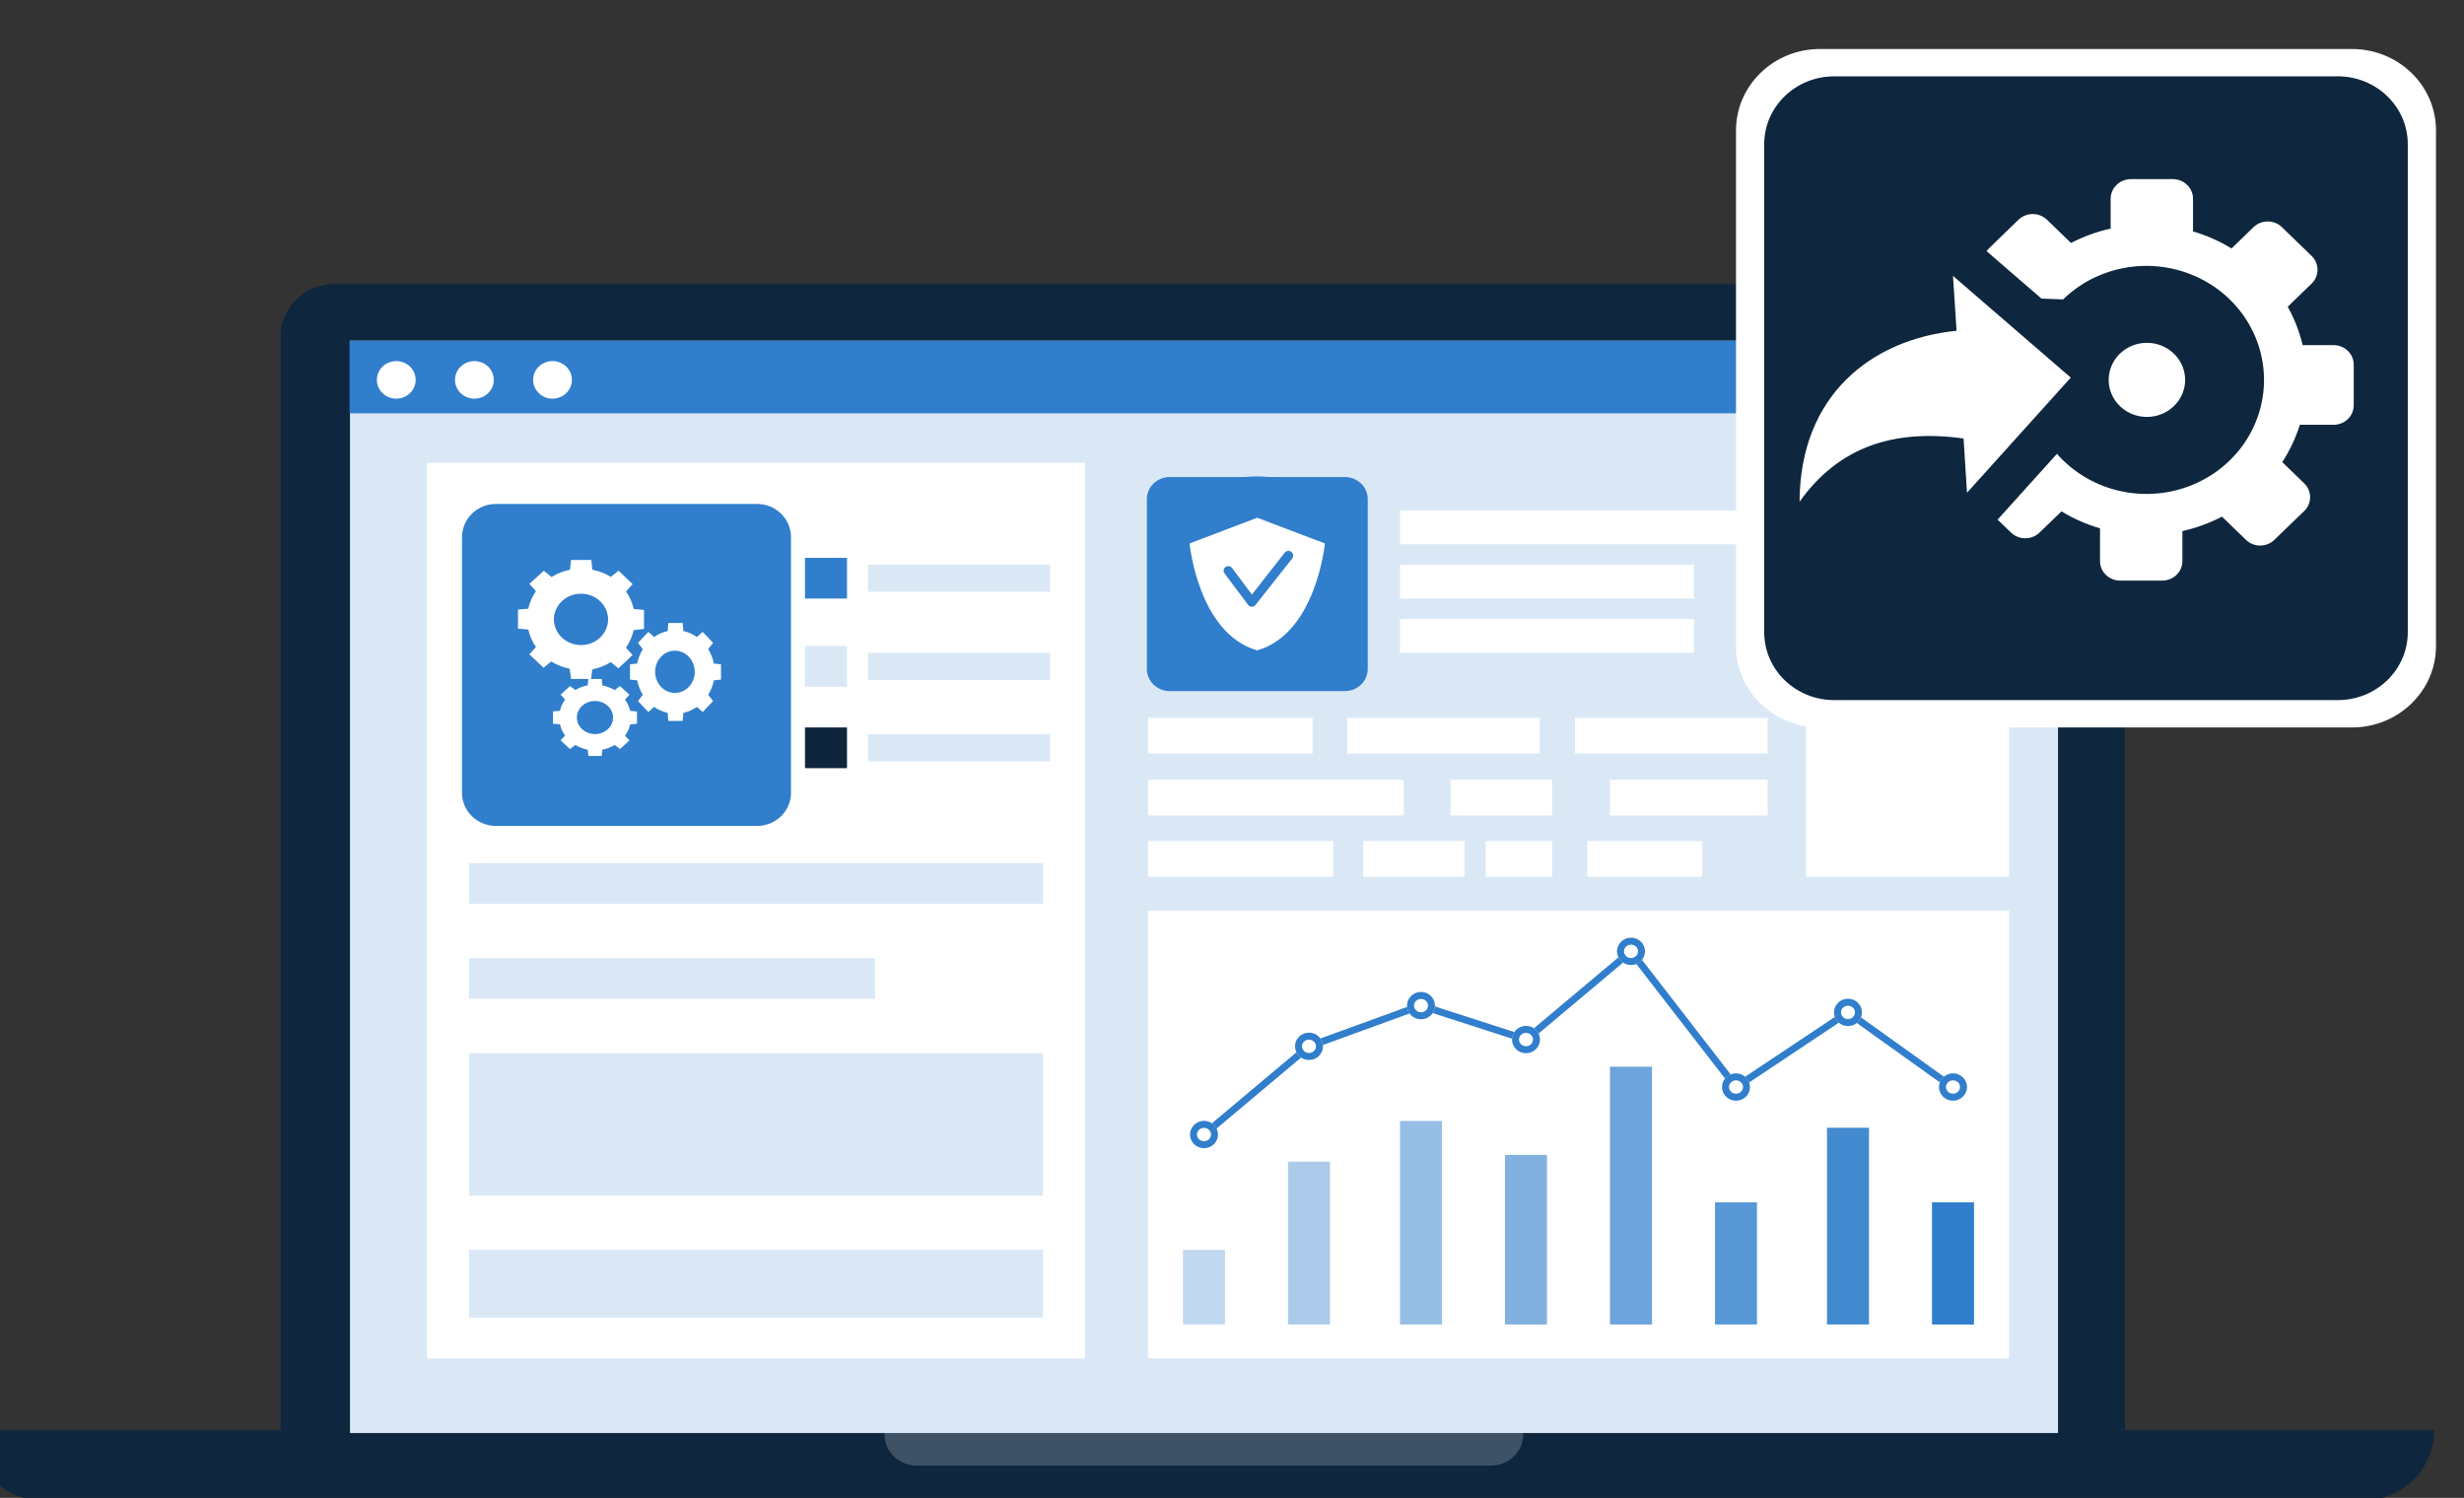 <svg width="352" height="214" viewBox="0 0 352 214" fill="none" xmlns="http://www.w3.org/2000/svg">
<rect x="0" y="0" width="352" height="214" fill="#333333" stroke="none"/>
<g clip-path="url(#clip0_356_224)">
<path d="M295.93 40.567H47.8C45.755 40.567 43.794 41.354 42.348 42.755C40.902 44.157 40.09 46.058 40.09 48.04V204.328H303.56V48.05C303.563 46.079 302.762 44.188 301.334 42.786C299.905 41.385 297.962 40.587 295.93 40.567Z" fill="#0E263E"/>
<path d="M292.59 49.426H51.25V204.328H292.59V49.426Z" fill="white"/>
<path d="M347.73 204.328H-4C-4.003 206.988 -2.922 209.541 -0.993 211.432C0.935 213.323 3.556 214.4 6.3 214.428H337.53C340.263 214.395 342.871 213.314 344.782 211.421C346.694 209.528 347.754 206.977 347.73 204.328Z" fill="#0E263E"/>
<path opacity="0.2" d="M216.87 204.328H127C126.917 204.326 126.834 204.339 126.757 204.367C126.679 204.396 126.609 204.439 126.548 204.494C126.488 204.548 126.439 204.614 126.405 204.687C126.371 204.761 126.352 204.84 126.35 204.92C126.352 206.106 126.84 207.242 127.706 208.08C128.572 208.918 129.746 209.388 130.97 209.388H213C214.221 209.386 215.392 208.914 216.256 208.077C217.12 207.239 217.607 206.104 217.61 204.92C217.43 204.59 217.15 204.328 216.87 204.328Z" fill="white"/>
<path d="M294 48.679H50V204.735H294V48.679Z" fill="#DAE8F6"/>
<path d="M293.999 48.679H49.94V59.051H293.999V48.679Z" fill="#307ECC"/>
<path d="M78.93 56.957C80.46 56.957 81.7 55.755 81.7 54.272C81.7 52.789 80.46 51.587 78.93 51.587C77.4 51.587 76.16 52.789 76.16 54.272C76.16 55.755 77.4 56.957 78.93 56.957Z" fill="white"/>
<path d="M67.77 56.957C69.3 56.957 70.54 55.755 70.54 54.272C70.54 52.789 69.3 51.587 67.77 51.587C66.24 51.587 65 52.789 65 54.272C65 55.755 66.24 56.957 67.77 56.957Z" fill="white"/>
<path d="M56.61 56.957C58.14 56.957 59.38 55.755 59.38 54.272C59.38 52.789 58.14 51.587 56.61 51.587C55.08 51.587 53.84 52.789 53.84 54.272C53.84 55.755 55.08 56.957 56.61 56.957Z" fill="white"/>
<path d="M155 66.127H61V194.073H155V66.127Z" fill="white"/>
<path d="M88.189 94.236L93.489 73.377L98.909 74.114L102.069 76.052L104.909 79.047L107.009 82.042L109.639 86.957L110.439 91.086V97.415L108.739 102.427L106.629 106.449L88.189 94.236Z" fill="#307ECC"/>
<path d="M88.161 94.178L106.661 106.42L103.551 110.045L98.001 113.079L93.411 114.456L90.491 114.998C88.583 115.289 86.639 115.289 84.731 114.998C82.543 114.583 80.41 113.932 78.371 113.06L88.161 94.178Z" fill="#0E253C"/>
<path d="M88.21 94.178L78.41 113.079C78.41 113.079 81.03 114.892 76.17 111.141C71.31 107.389 67.5 100.052 67.5 100.052C67.5 100.052 65.5 92.065 68.43 85.794C71.36 79.522 72.43 77.797 78.85 74.773C85.27 71.749 93.63 73.212 93.63 73.212L88.21 94.178Z" fill="#DAE8F6"/>
<path d="M121 79.697H115V85.513H121V79.697Z" fill="#307ECC"/>
<path d="M121 92.298H115V98.113H121V92.298Z" fill="#DAE8F6"/>
<path d="M121 103.929H115V109.745H121V103.929Z" fill="#0E253C"/>
<path d="M150 80.666H124V84.543H150V80.666Z" fill="#DAE8F6"/>
<path d="M149 123.315H67V129.131H149V123.315Z" fill="#DAE8F6"/>
<path d="M125 136.885H67V142.701H125V136.885Z" fill="#DAE8F6"/>
<path d="M149 150.455H67V170.81H149V150.455Z" fill="#DAE8F6"/>
<path d="M149 178.564H67V188.257H149V178.564Z" fill="#DAE8F6"/>
<path d="M150 93.267H124V97.144H150V93.267Z" fill="#DAE8F6"/>
<path d="M150 104.898H124V108.775H150V104.898Z" fill="#DAE8F6"/>
<path d="M287 130.1H164V194.073H287V130.1Z" fill="white"/>
<path d="M282 171.779H276V189.227H282V171.779Z" fill="#307ECC"/>
<path opacity="0.9" d="M267 161.117H261V189.227H267V161.117Z" fill="#307ECC"/>
<path opacity="0.8" d="M251 171.779H245V189.227H251V171.779Z" fill="#307ECC"/>
<path opacity="0.7" d="M236 152.394H230V189.227H236V152.394Z" fill="#307ECC"/>
<path opacity="0.6" d="M221 164.994H215V189.227H221V164.994Z" fill="#307ECC"/>
<path opacity="0.5" d="M206 160.148H200V189.227H206V160.148Z" fill="#307ECC"/>
<path opacity="0.4" d="M190 165.964H184V189.227H190V165.964Z" fill="#307ECC"/>
<path opacity="0.3" d="M175 178.564H169V189.227H175V178.564Z" fill="#307ECC"/>
<path d="M172 162.086L187 149.486L203 143.67L218 148.516L233 135.916L248 155.301L264 144.639L279 155.369" stroke="#307ECC"/>
<path d="M172 164.025C173.105 164.025 174 163.157 174 162.087C174 161.016 173.105 160.148 172 160.148C170.895 160.148 170 161.016 170 162.087C170 163.157 170.895 164.025 172 164.025Z" fill="white"/>
<path d="M172 163.54C172.828 163.54 173.5 162.889 173.5 162.087C173.5 161.284 172.828 160.633 172 160.633C171.172 160.633 170.5 161.284 170.5 162.087C170.5 162.889 171.172 163.54 172 163.54Z" stroke="#307ECC"/>
<path d="M187 151.424C188.105 151.424 189 150.556 189 149.486C189 148.415 188.105 147.547 187 147.547C185.895 147.547 185 148.415 185 149.486C185 150.556 185.895 151.424 187 151.424Z" fill="white"/>
<path d="M187 150.94C187.828 150.94 188.5 150.289 188.5 149.486C188.5 148.683 187.828 148.032 187 148.032C186.172 148.032 185.5 148.683 185.5 149.486C185.5 150.289 186.172 150.94 187 150.94Z" stroke="#307ECC"/>
<path d="M203 145.609C204.105 145.609 205 144.741 205 143.67C205 142.599 204.105 141.731 203 141.731C201.895 141.731 201 142.599 201 143.67C201 144.741 201.895 145.609 203 145.609Z" fill="white"/>
<path d="M203 145.124C203.828 145.124 204.5 144.473 204.5 143.67C204.5 142.867 203.828 142.216 203 142.216C202.172 142.216 201.5 142.867 201.5 143.67C201.5 144.473 202.172 145.124 203 145.124Z" stroke="#307ECC"/>
<path d="M218 150.455C219.105 150.455 220 149.587 220 148.516C220 147.446 219.105 146.578 218 146.578C216.895 146.578 216 147.446 216 148.516C216 149.587 216.895 150.455 218 150.455Z" fill="white"/>
<path d="M218 149.97C218.828 149.97 219.5 149.319 219.5 148.516C219.5 147.713 218.828 147.062 218 147.062C217.172 147.062 216.5 147.713 216.5 148.516C216.5 149.319 217.172 149.97 218 149.97Z" stroke="#307ECC"/>
<path d="M233 137.854C234.105 137.854 235 136.986 235 135.916C235 134.845 234.105 133.977 233 133.977C231.895 133.977 231 134.845 231 135.916C231 136.986 231.895 137.854 233 137.854Z" fill="white"/>
<path d="M233 137.37C233.828 137.37 234.5 136.719 234.5 135.916C234.5 135.113 233.828 134.462 233 134.462C232.172 134.462 231.5 135.113 231.5 135.916C231.5 136.719 232.172 137.37 233 137.37Z" stroke="#307ECC"/>
<path d="M248 157.24C249.105 157.24 250 156.372 250 155.301C250 154.231 249.105 153.363 248 153.363C246.895 153.363 246 154.231 246 155.301C246 156.372 246.895 157.24 248 157.24Z" fill="white"/>
<path d="M248 156.755C248.828 156.755 249.5 156.104 249.5 155.301C249.5 154.498 248.828 153.847 248 153.847C247.172 153.847 246.5 154.498 246.5 155.301C246.5 156.104 247.172 156.755 248 156.755Z" stroke="#307ECC"/>
<path d="M264 146.578C265.105 146.578 266 145.71 266 144.639C266 143.569 265.105 142.701 264 142.701C262.895 142.701 262 143.569 262 144.639C262 145.71 262.895 146.578 264 146.578Z" fill="white"/>
<path d="M264 146.093C264.828 146.093 265.5 145.442 265.5 144.639C265.5 143.836 264.828 143.185 264 143.185C263.172 143.185 262.5 143.836 262.5 144.639C262.5 145.442 263.172 146.093 264 146.093Z" stroke="#307ECC"/>
<path d="M279 157.24C280.105 157.24 281 156.372 281 155.301C281 154.231 280.105 153.363 279 153.363C277.895 153.363 277 154.231 277 155.301C277 156.372 277.895 157.24 279 157.24Z" fill="white"/>
<path d="M279 156.755C279.828 156.755 280.5 156.104 280.5 155.301C280.5 154.498 279.828 153.847 279 153.847C278.172 153.847 277.5 154.498 277.5 155.301C277.5 156.104 278.172 156.755 279 156.755Z" stroke="#307ECC"/>
<path d="M287 66.127H258V125.253H287V66.127Z" fill="white"/>
<path d="M252 72.912H200V77.758H252V72.912Z" fill="white"/>
<path d="M242 80.666H200V85.513H242V80.666Z" fill="white"/>
<path d="M242 88.42H200V93.267H242V88.42Z" fill="white"/>
<path d="M179.56 98.23C188.154 98.23 195.12 91.477 195.12 83.147C195.12 74.818 188.154 68.065 179.56 68.065C170.966 68.065 164 74.818 164 83.147C164 91.477 170.966 98.23 179.56 98.23Z" fill="#307ECC"/>
<path d="M186.919 91.086H172.199V89.302C172.199 88.12 172.684 86.986 173.547 86.149C174.409 85.313 175.579 84.844 176.799 84.844H182.319C183.539 84.844 184.709 85.313 185.572 86.149C186.435 86.986 186.919 88.12 186.919 89.302V91.086ZM179.559 84.039C178.463 84.041 177.391 83.727 176.479 83.137C175.567 82.547 174.857 81.707 174.438 80.725C174.02 79.743 173.912 78.663 174.128 77.621C174.345 76.579 174.875 75.624 175.653 74.875C176.431 74.126 177.421 73.619 178.498 73.416C179.574 73.214 180.688 73.327 181.698 73.74C182.708 74.153 183.569 74.847 184.171 75.735C184.773 76.623 185.089 77.665 185.079 78.727C185.079 80.146 184.498 81.507 183.462 82.511C182.427 83.514 181.023 84.078 179.559 84.078V84.039Z" fill="#DAE8F6"/>
<path d="M187.52 102.553H164V107.651H187.52V102.553Z" fill="white"/>
<path d="M219.969 102.553H192.449V107.651H219.969V102.553Z" fill="white"/>
<path d="M252.52 102.553H225V107.651H252.52V102.553Z" fill="white"/>
<path d="M200.52 111.402H164V116.501H200.52V111.402Z" fill="white"/>
<path d="M252.52 111.402H230V116.501H252.52V111.402Z" fill="white"/>
<path d="M221.731 111.402H207.211V116.501H221.731V111.402Z" fill="white"/>
<path d="M243.18 120.165H226.76V125.263H243.18V120.165Z" fill="white"/>
<path d="M209.21 120.165H194.76V125.263H209.21V120.165Z" fill="white"/>
<path d="M221.72 120.165H212.24V125.263H221.72V120.165Z" fill="white"/>
<path d="M190.45 120.165H164V125.263H190.45V120.165Z" fill="white"/>
<path d="M336 7H260C253.373 7 248 12.208 248 18.631V92.298C248 98.722 253.373 103.929 260 103.929H336C342.627 103.929 348 98.722 348 92.298V18.631C348 12.208 342.627 7 336 7Z" fill="white"/>
<path d="M333.969 10.906H262.029C256.506 10.906 252.029 15.246 252.029 20.599V90.33C252.029 95.683 256.506 100.023 262.029 100.023H333.969C339.492 100.023 343.969 95.683 343.969 90.33V20.599C343.969 15.246 339.492 10.906 333.969 10.906Z" fill="#0E263E"/>
<path d="M167.101 98.734H192.131C193.931 98.734 195.391 97.319 195.391 95.574V71.312C195.391 69.567 193.931 68.153 192.131 68.153H167.101C165.3 68.153 163.841 69.567 163.841 71.312V95.574C163.841 97.319 165.3 98.734 167.101 98.734Z" fill="#307ECC"/>
<path d="M179.599 73.968L169.939 77.642C169.939 77.642 171.159 90.504 179.599 92.918C188.049 90.504 189.269 77.642 189.269 77.642L179.599 73.968ZM179.359 86.424C179.296 86.502 179.216 86.566 179.124 86.611C179.033 86.656 178.932 86.681 178.829 86.685C178.725 86.684 178.623 86.659 178.531 86.611C178.439 86.564 178.359 86.496 178.299 86.414L174.909 81.887C174.816 81.748 174.781 81.579 174.811 81.416C174.842 81.252 174.937 81.106 175.075 81.008C175.213 80.91 175.385 80.867 175.556 80.888C175.726 80.909 175.881 80.993 175.989 81.122L178.849 84.941L183.529 78.96C183.636 78.825 183.794 78.736 183.968 78.713C184.142 78.689 184.318 78.733 184.459 78.834C184.608 78.947 184.704 79.112 184.729 79.293C184.753 79.474 184.703 79.657 184.589 79.803L179.359 86.424Z" fill="white"/>
<path d="M108.153 72H70.847C68.17 72 66 74.124 66 76.744V113.256C66 115.876 68.17 118 70.847 118H108.153C110.83 118 113 115.876 113 113.256V76.744C113 74.124 110.83 72 108.153 72Z" fill="#307ECC"/>
<path d="M92 89.853V87.137L90.531 87.002C90.335 86.108 89.963 85.258 89.435 84.495L90.378 83.454L88.361 81.529L87.264 82.424C86.456 81.926 85.556 81.576 84.612 81.394L84.48 80H81.575L81.432 81.394C80.491 81.581 79.595 81.934 78.79 82.434L77.694 81.54L75.622 83.412L76.565 84.453C76.037 85.216 75.665 86.067 75.469 86.96L74 87.096V89.811L75.469 89.936C75.665 90.829 76.037 91.68 76.565 92.443L75.622 93.484L77.65 95.398L78.747 94.503C79.551 95.004 80.447 95.357 81.388 95.543L81.575 97H84.436L84.612 95.637C85.553 95.451 86.449 95.098 87.253 94.597L88.35 95.491L90.367 93.577L89.424 92.537C89.952 91.773 90.323 90.923 90.52 90.029L92 89.853ZM83 92.162C82.235 92.162 81.487 91.947 80.85 91.543C80.214 91.14 79.718 90.566 79.425 89.895C79.132 89.224 79.055 88.486 79.205 87.773C79.354 87.061 79.722 86.406 80.264 85.893C80.805 85.379 81.494 85.029 82.245 84.888C82.996 84.746 83.774 84.819 84.481 85.097C85.188 85.374 85.792 85.845 86.218 86.449C86.643 87.053 86.87 87.763 86.87 88.49C86.87 89.464 86.462 90.398 85.736 91.087C85.011 91.775 84.026 92.162 83 92.162Z" fill="white"/>
<path d="M103 97.09V94.91L101.978 94.801C101.833 94.066 101.559 93.366 101.171 92.74L101.866 91.846L100.384 90.276L99.556 91.006C98.967 90.597 98.312 90.308 97.624 90.156L97.522 89H95.478L95.376 90.156C94.691 90.306 94.038 90.595 93.454 91.006L92.616 90.276L91.134 91.846L91.829 92.74C91.445 93.369 91.171 94.067 91.022 94.801L90 94.91V97.09L91.022 97.199C91.171 97.933 91.445 98.631 91.829 99.26L91.134 100.154L92.616 101.724L93.454 100.994C94.038 101.405 94.691 101.693 95.376 101.844L95.478 103H97.522L97.624 101.844C98.312 101.692 98.967 101.403 99.556 100.994L100.384 101.724L101.866 100.154L101.171 99.26C101.559 98.634 101.833 97.934 101.978 97.199L103 97.09ZM96.428 98.998C95.868 99.001 95.32 98.825 94.853 98.495C94.386 98.164 94.022 97.693 93.806 97.142C93.59 96.59 93.532 95.982 93.64 95.396C93.749 94.809 94.017 94.27 94.413 93.846C94.808 93.423 95.313 93.134 95.862 93.017C96.412 92.899 96.981 92.959 97.499 93.187C98.017 93.415 98.46 93.802 98.771 94.299C99.083 94.796 99.249 95.38 99.249 95.978C99.249 96.777 98.952 97.544 98.424 98.11C97.895 98.676 97.177 98.996 96.428 98.998Z" fill="white"/>
<path d="M91 103.393V101.648L90.023 101.566C89.891 100.992 89.642 100.445 89.29 99.953L89.923 99.253L88.569 98.015L87.814 98.593C87.276 98.272 86.678 98.044 86.049 97.923L85.96 97H84.051L83.962 97.903C83.333 98.024 82.735 98.251 82.197 98.573L81.431 98.015L80.088 99.243L80.721 99.943C80.369 100.434 80.121 100.982 79.988 101.556L79 101.637V103.393L79.988 103.474C80.121 104.049 80.369 104.596 80.721 105.088L80.088 105.778L81.431 107.016L82.197 106.437C82.735 106.759 83.333 106.986 83.962 107.107L84.051 108H85.96L86.049 107.107C86.678 106.986 87.276 106.759 87.814 106.437L88.569 107.016L89.923 105.778L89.29 105.118C89.642 104.627 89.891 104.079 90.023 103.505L91 103.393ZM85.005 104.875C84.493 104.877 83.992 104.739 83.564 104.48C83.137 104.221 82.804 103.852 82.607 103.42C82.41 102.987 82.358 102.511 82.457 102.051C82.557 101.592 82.803 101.17 83.165 100.838C83.528 100.507 83.99 100.282 84.493 100.191C84.995 100.1 85.516 100.147 85.989 100.328C86.463 100.508 86.866 100.813 87.15 101.203C87.433 101.593 87.583 102.052 87.581 102.52C87.581 103.145 87.31 103.743 86.827 104.185C86.344 104.627 85.689 104.875 85.005 104.875Z" fill="white"/>
<path fill-rule="evenodd" clip-rule="evenodd" d="M329.16 73.018L324.91 77.128C324.644 77.386 324.327 77.592 323.979 77.731C323.63 77.871 323.257 77.943 322.88 77.943C322.503 77.943 322.13 77.871 321.781 77.731C321.433 77.592 321.117 77.386 320.85 77.128L317.43 73.813C315.643 74.735 313.741 75.429 311.77 75.878V80.172C311.767 80.909 311.464 81.615 310.927 82.136C310.389 82.657 309.66 82.951 308.9 82.953H302.9C302.521 82.956 302.145 82.886 301.794 82.748C301.443 82.609 301.124 82.405 300.854 82.146C300.585 81.888 300.371 81.58 300.224 81.241C300.078 80.903 300.001 80.539 300 80.172V75.48C298.062 74.918 296.211 74.103 294.5 73.057L291.36 76.091C290.819 76.611 290.087 76.903 289.325 76.903C288.563 76.903 287.831 76.611 287.29 76.091L285.37 74.24L285.42 74.181L293.85 64.837C296.077 67.375 299.054 69.19 302.378 70.035C305.703 70.881 309.215 70.717 312.441 69.566C315.666 68.415 318.45 66.332 320.415 63.599C322.38 60.866 323.433 57.614 323.43 54.282C323.432 51.058 322.447 47.906 320.599 45.225C318.752 42.544 316.125 40.455 313.051 39.223C309.977 37.991 306.595 37.671 303.334 38.303C300.072 38.936 297.078 40.493 294.73 42.776L291.64 42.66L283.79 35.875C283.886 35.744 283.993 35.62 284.11 35.507L288.36 31.387C288.901 30.87 289.63 30.58 290.39 30.58C291.15 30.58 291.879 30.87 292.42 31.387L295.86 34.712C297.646 33.789 299.549 33.098 301.52 32.657V28.373C301.528 27.634 301.836 26.928 302.376 26.407C302.917 25.887 303.648 25.593 304.41 25.591H310.41C311.171 25.593 311.901 25.887 312.44 26.408C312.979 26.929 313.285 27.635 313.29 28.373V33.064C315.229 33.629 317.079 34.448 318.79 35.497L321.93 32.453C322.197 32.195 322.513 31.99 322.861 31.85C323.21 31.71 323.583 31.638 323.96 31.638C324.337 31.638 324.71 31.71 325.059 31.85C325.407 31.99 325.724 32.195 325.99 32.453L330.24 36.573C330.774 37.097 331.073 37.804 331.073 38.541C331.073 39.277 330.774 39.984 330.24 40.508L326.82 43.823C327.779 45.552 328.496 47.397 328.95 49.309H333.38C334.14 49.312 334.869 49.606 335.407 50.127C335.944 50.648 336.247 51.354 336.25 52.091V57.907C336.247 58.644 335.944 59.35 335.407 59.871C334.869 60.392 334.14 60.686 333.38 60.689H328.55C327.963 62.566 327.118 64.359 326.04 66.02L329.18 69.064C329.717 69.588 330.018 70.297 330.018 71.036C330.018 71.775 329.717 72.484 329.18 73.008L329.16 73.018ZM306.7 48.98C307.78 48.98 308.836 49.29 309.733 49.872C310.631 50.453 311.331 51.28 311.744 52.247C312.158 53.214 312.266 54.278 312.055 55.305C311.845 56.331 311.324 57.274 310.561 58.014C309.797 58.755 308.824 59.259 307.765 59.463C306.706 59.667 305.608 59.562 304.611 59.162C303.613 58.761 302.76 58.083 302.16 57.212C301.56 56.342 301.24 55.319 301.24 54.272C301.24 52.868 301.815 51.522 302.839 50.53C303.863 49.537 305.252 48.98 306.7 48.98ZM295.82 53.952L281 70.401L280.51 62.647C270.37 61.241 262.61 63.936 257.08 71.681C257.14 56.443 267.36 48.476 279.51 47.255L279 39.413L295.83 53.952H295.82Z" fill="white"/>
</g>
<defs>
<clipPath id="clip0_356_224">
<rect width="352" height="214" fill="white"/>
</clipPath>
</defs>
</svg>
